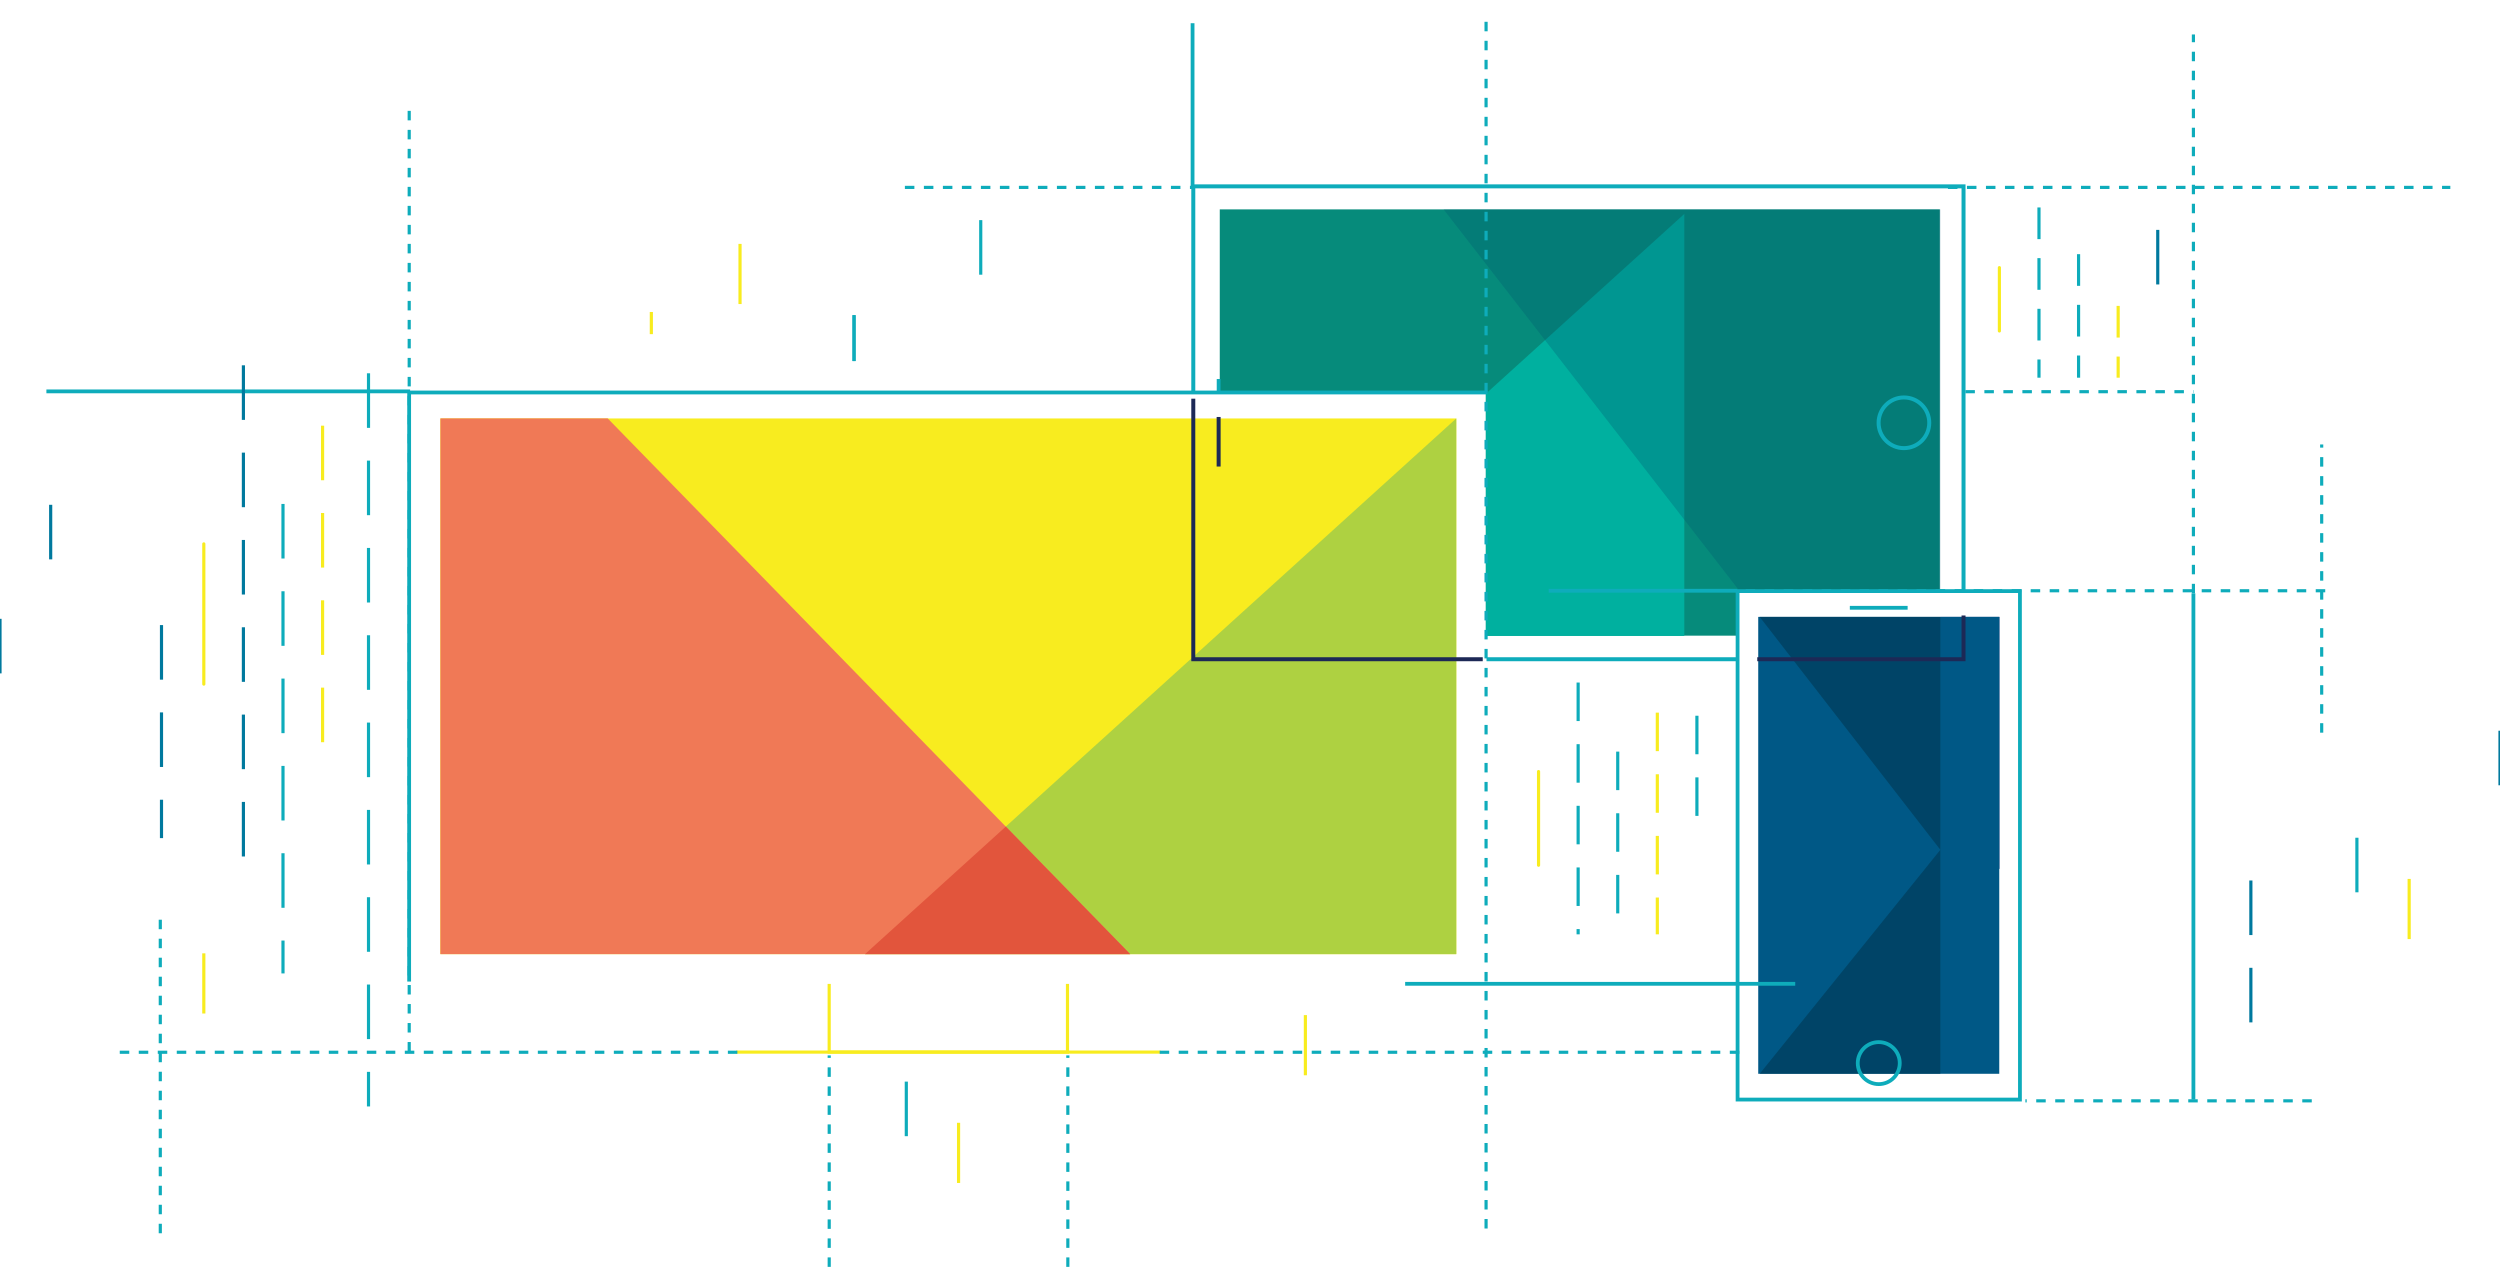 <svg xmlns="http://www.w3.org/2000/svg" viewBox="0 0 789.33 400"><defs><style>.cls-1{isolation:isolate;}.cls-2{fill:#234584;}.cls-3{fill:#f8ec1f;}.cls-4{fill:#aed141;}.cls-5{fill:#068b7b;}.cls-6{fill:#00b09f;}.cls-12,.cls-13,.cls-16,.cls-17,.cls-18,.cls-19,.cls-20,.cls-21,.cls-22,.cls-23,.cls-24,.cls-7,.cls-8{fill:none;}.cls-12,.cls-16,.cls-18,.cls-21,.cls-23,.cls-7{stroke:#0eacbb;}.cls-12,.cls-13,.cls-16,.cls-18,.cls-19,.cls-20,.cls-21,.cls-22,.cls-23,.cls-24,.cls-7,.cls-8{stroke-miterlimit:10;}.cls-7{stroke-width:1.2px;}.cls-17,.cls-19,.cls-22,.cls-24,.cls-8{stroke:#f8ec1f;}.cls-9{fill:#005886;}.cls-10{fill:#003c5b;opacity:0.7;}.cls-11{fill:#00596f;opacity:0.3;mix-blend-mode:multiply;}.cls-12,.cls-13{stroke-width:1.26px;}.cls-13{stroke:#1d2956;}.cls-14{fill:#f07956;}.cls-15{fill:#e2553c;}.cls-16{stroke-dasharray:3;}.cls-17{stroke-linecap:round;stroke-linejoin:round;}.cls-18,.cls-19{stroke-dasharray:10 6;}.cls-20{stroke:#00799e;}.cls-20,.cls-23,.cls-24{stroke-dasharray:17.23 10.34;}.cls-21,.cls-22{stroke-dasharray:12.16 7.3;}</style></defs><title>LOB-Web&amp;amp;Mobiliti</title><g class="cls-1"><g id="Layer_1" data-name="Layer 1"><polygon class="cls-2" points="631.3 194.77 612.65 194.77 612.65 290.74 631.3 274.27 631.3 194.77"/><rect class="cls-3" x="214.85" y="56.31" width="169.14" height="320.75" transform="matrix(0, 1, -1, 0, 516.1, -82.73)"/><polygon class="cls-4" points="273.11 301.25 459.79 132.11 459.79 301.25 273.11 301.25"/><polygon class="cls-5" points="548.38 200.7 548.38 186.53 612.46 186.53 612.46 66.11 385.12 66.11 385.12 124.11 469.13 124.11 469.13 200.7 548.38 200.7"/><polygon class="cls-6" points="469.13 124.32 469.13 200.78 531.79 200.78 531.79 67.54 469.13 124.32"/><polyline class="cls-7" points="129.18 309.91 129.18 123.92 469.66 123.92"/><polyline class="cls-8" points="261.8 310.65 261.8 332.18 337.04 332.18 337.04 310.65"/><line class="cls-8" x1="366.41" y1="332.18" x2="232.42" y2="332.18"/><rect class="cls-9" x="521.05" y="228.85" width="144.26" height="76.1" transform="translate(860.08 -326.28) rotate(90)"/><polygon class="cls-10" points="555.59 194.77 612.63 268.31 612.63 194.77 555.59 194.77"/><polygon class="cls-10" points="555.59 339.03 612.63 268.31 612.63 339.03 555.59 339.03"/><polygon class="cls-11" points="612.63 186.53 612.63 66.11 455.79 66.11 549.19 186.53 612.63 186.53"/><line class="cls-12" x1="548.14" y1="208.14" x2="469.34" y2="208.14"/><polyline class="cls-13" points="619.95 194.33 619.95 208.14 554.82 208.14"/><polyline class="cls-12" points="376.76 123.57 376.76 58.84 619.95 58.84 619.95 186.33"/><polyline class="cls-13" points="468.15 208.14 376.76 208.14 376.76 125.88"/><line class="cls-7" x1="384.76" y1="119.67" x2="384.76" y2="124"/><line class="cls-13" x1="384.76" y1="131.65" x2="384.76" y2="147.3"/><rect class="cls-7" x="512.9" y="222.32" width="160.55" height="89.15" transform="matrix(0, 1, -1, 0, 860.08, -326.28)"/><circle class="cls-7" cx="593.18" cy="335.66" r="6.63"/><line class="cls-7" x1="602.3" y1="191.9" x2="584.05" y2="191.9"/><circle class="cls-12" cx="601.13" cy="133.49" r="8"/><polygon class="cls-14" points="356.83 301.25 139.04 301.25 139.05 132.11 191.88 132.11 356.83 301.25"/><polygon class="cls-15" points="317.56 260.98 273.11 301.25 356.83 301.25 317.56 260.98"/><line class="cls-16" x1="232.81" y1="332.23" x2="36.65" y2="332.23"/><line class="cls-16" x1="549.15" y1="332.23" x2="364.81" y2="332.23"/><line class="cls-16" x1="729.9" y1="347.57" x2="639.48" y2="347.57"/><line class="cls-16" x1="337.15" y1="406" x2="337.15" y2="333.23"/><line class="cls-16" x1="261.81" y1="406" x2="261.81" y2="333.23"/><line class="cls-16" x1="50.61" y1="389.38" x2="50.61" y2="288.57"/><line class="cls-16" x1="734.15" y1="186.52" x2="548.48" y2="186.52"/><line class="cls-7" x1="548.48" y1="186.52" x2="488.98" y2="186.52"/><line class="cls-7" x1="129.48" y1="123.57" x2="14.65" y2="123.57"/><line class="cls-7" x1="566.81" y1="310.62" x2="443.65" y2="310.62"/><line class="cls-16" x1="469.2" y1="387.88" x2="469.2" y2="6"/><line class="cls-16" x1="733.03" y1="231.33" x2="733.03" y2="140.33"/><line class="cls-16" x1="620.53" y1="123.67" x2="692.65" y2="123.67"/><line class="cls-16" x1="692.53" y1="187.33" x2="692.53" y2="10.88"/><line class="cls-7" x1="692.53" y1="347.18" x2="692.53" y2="187.33"/><line class="cls-16" x1="129.2" y1="332" x2="129.2" y2="33.67"/><line class="cls-16" x1="285.7" y1="59.17" x2="376.7" y2="59.17"/><line class="cls-16" x1="615.03" y1="59.17" x2="773.65" y2="59.17"/><line class="cls-7" x1="376.53" y1="7.33" x2="376.53" y2="59.33"/><line class="cls-17" x1="631.27" y1="84.5" x2="631.27" y2="104.5"/><line class="cls-18" x1="643.77" y1="65.5" x2="643.77" y2="119.25"/><line class="cls-18" x1="656.27" y1="80.25" x2="656.27" y2="119.25"/><line class="cls-19" x1="668.77" y1="96.58" x2="668.77" y2="119.25"/><line class="cls-20" x1="681.27" y1="72.58" x2="681.27" y2="95.25"/><line class="cls-17" x1="485.77" y1="243.6" x2="485.77" y2="273.18"/><line class="cls-21" x1="498.27" y1="215.5" x2="498.27" y2="295"/><line class="cls-21" x1="510.77" y1="237.31" x2="510.77" y2="295"/><line class="cls-22" x1="523.27" y1="225" x2="523.27" y2="295"/><line class="cls-21" x1="535.77" y1="225.98" x2="535.77" y2="259.5"/><line class="cls-17" x1="64.35" y1="171.72" x2="64.35" y2="216"/><line class="cls-20" x1="76.85" y1="115.34" x2="76.85" y2="274.84"/><line class="cls-23" x1="89.35" y1="159.11" x2="89.35" y2="307.34"/><line class="cls-24" x1="101.85" y1="134.4" x2="101.85" y2="237.5"/><line class="cls-23" x1="116.35" y1="117.86" x2="116.35" y2="349.34"/><line class="cls-20" x1="50.99" y1="197.36" x2="50.99" y2="264.62"/><line class="cls-8" x1="205.65" y1="98.5" x2="205.65" y2="105.5"/><line class="cls-8" x1="233.65" y1="77" x2="233.65" y2="96"/><line class="cls-8" x1="302.65" y1="354.5" x2="302.65" y2="373.5"/><line class="cls-8" x1="64.35" y1="301" x2="64.35" y2="320"/><line class="cls-20" x1="16" y1="159.38" x2="16" y2="178.38"/><line class="cls-20" y1="195.38" y2="214.38"/><line class="cls-20" x1="789.33" y1="230.71" x2="789.33" y2="249.71"/><line class="cls-20" x1="710.67" y1="278" x2="710.67" y2="332.38"/><line class="cls-8" x1="412.15" y1="320.5" x2="412.15" y2="339.5"/><line class="cls-23" x1="269.65" y1="99.5" x2="269.65" y2="114"/><line class="cls-23" x1="269.65" y1="99.5" x2="269.65" y2="114"/><line class="cls-23" x1="309.65" y1="69.5" x2="309.65" y2="97"/><line class="cls-23" x1="286.15" y1="341.5" x2="286.15" y2="369"/><line class="cls-8" x1="760.65" y1="277.5" x2="760.65" y2="296.5"/><line class="cls-23" x1="744.15" y1="264.5" x2="744.15" y2="292"/></g></g></svg>